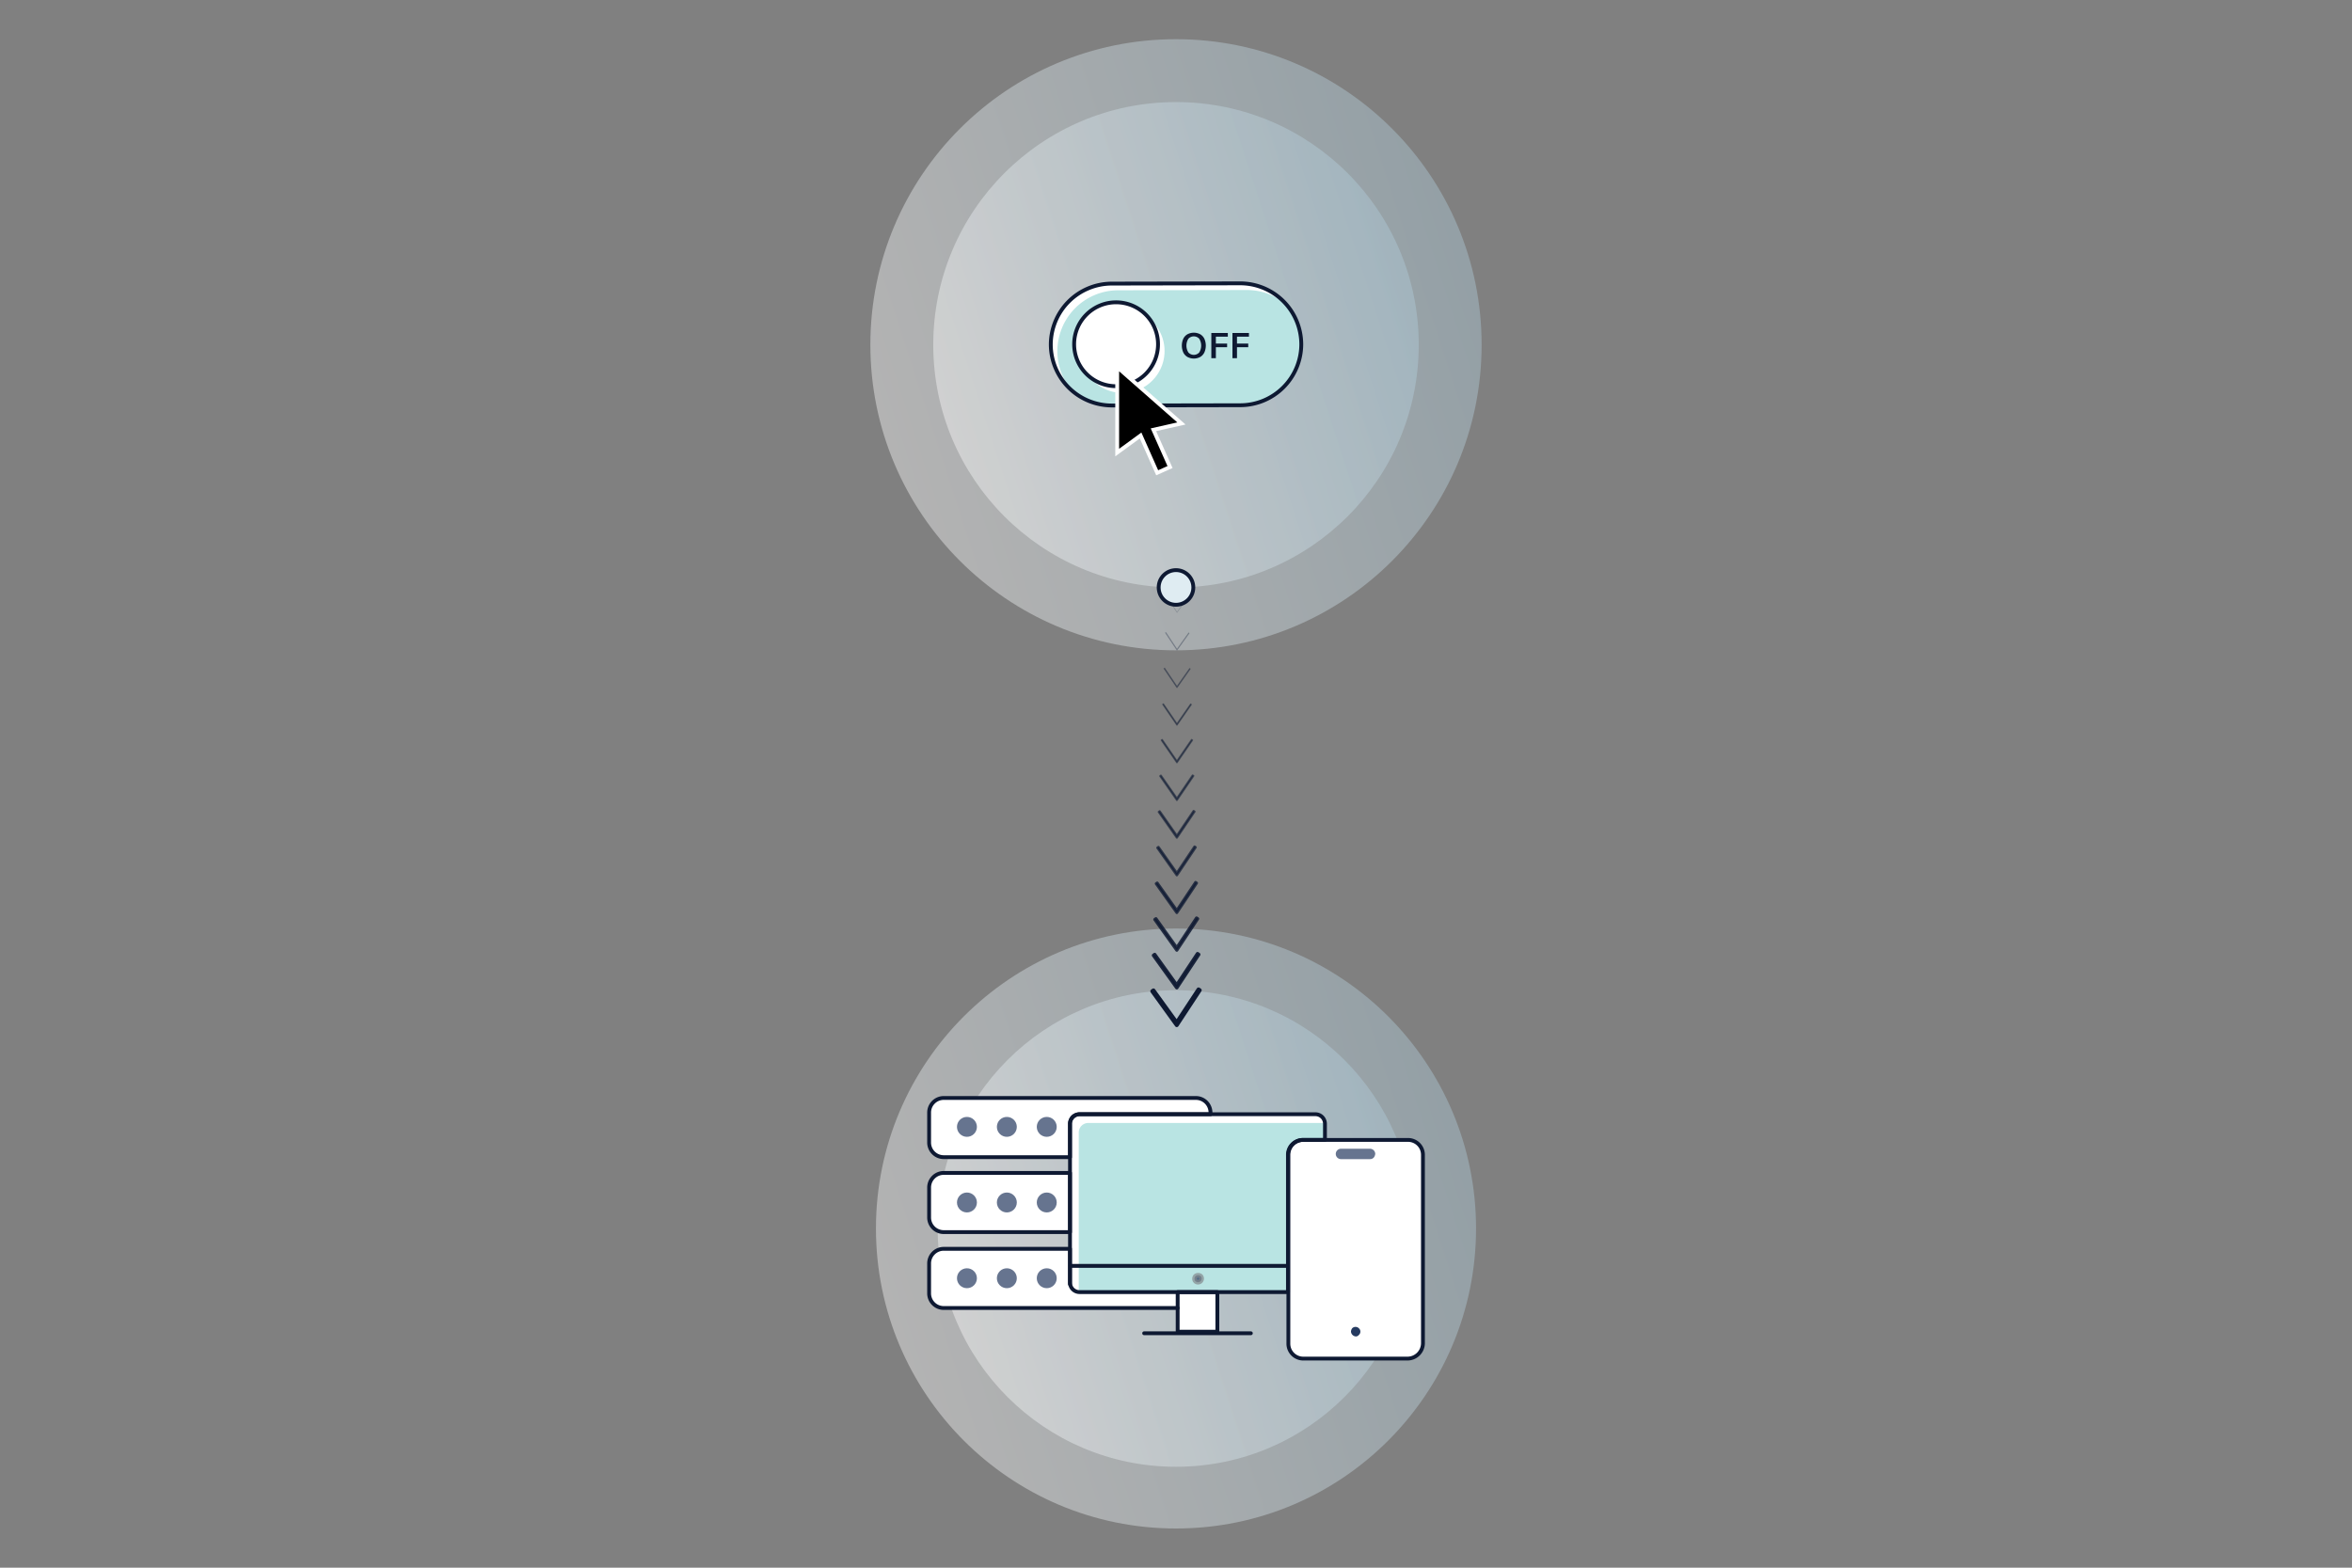 <svg id="Layer_1" data-name="Layer 1" xmlns="http://www.w3.org/2000/svg" xmlns:xlink="http://www.w3.org/1999/xlink" viewBox="0 0 1500 1000"><rect x="0" y="0" width="1500" height="1000" fill="#808080" stroke="none"/><defs><linearGradient id="linear-gradient" x1="935.43" y1="159.67" x2="564.57" y2="280.16" gradientUnits="userSpaceOnUse"><stop offset="0" stop-color="#b1cfde"/><stop offset="1" stop-color="#fff"/></linearGradient><linearGradient id="linear-gradient-2" x1="897.27" y1="172.06" x2="602.73" y2="267.77" xlink:href="#linear-gradient"/><clipPath id="clip-path"><path d="M711.84,246.44a26.75,26.75,0,1,1,26.7-26.8A26.73,26.73,0,0,1,711.84,246.44Zm79.11-65.61-82,.16a39,39,0,0,0-38.8,38.95h0a39,39,0,0,0,38.95,38.8l82-.16a39,39,0,0,0,38.8-38.95h0A39,39,0,0,0,790.95,180.83Z" style="fill:none"/></clipPath><linearGradient id="linear-gradient-3" x1="932.05" y1="724.48" x2="567.95" y2="842.79" xlink:href="#linear-gradient"/><linearGradient id="linear-gradient-4" x1="894.59" y1="736.66" x2="605.41" y2="830.62" xlink:href="#linear-gradient"/><clipPath id="clip-path-2"><path d="M831,727.14h14V716.9a6.08,6.08,0,0,0-6.16-6.15H688.56a6.08,6.08,0,0,0-6.16,6.15V818.05a6.08,6.08,0,0,0,6.16,6.15H821.4V736.75A9.5,9.5,0,0,1,831,727.14Z" style="fill:none"/></clipPath></defs><title>kill-switch copy</title><circle cx="750" cy="219.92" r="194.92" style="opacity:0.4;fill:url(#linear-gradient)"/><circle cx="750" cy="219.92" r="154.81" style="opacity:0.4;fill:url(#linear-gradient-2)"/><path d="M790.95,180.74l-82,.16a39,39,0,0,0-38.8,38.95h0a39,39,0,0,0,38.95,38.8l82-.16a39,39,0,0,0,38.8-38.95h0A39,39,0,0,0,790.95,180.74Z" style="fill:#fff"/><g style="clip-path:url(#clip-path)"><path d="M795.14,185l-82,.16a38.87,38.87,0,1,0,.15,77.74l82-.16a38.87,38.87,0,1,0-.15-77.74ZM716,250.63a26.75,26.75,0,1,1,26.7-26.8A26.73,26.73,0,0,1,716,250.63Z" style="fill:#6bc6c4;opacity:0.47"/></g><path d="M711.84,246.34a26.75,26.75,0,1,1,26.7-26.8A26.73,26.73,0,0,1,711.84,246.34Z" style="fill:none;stroke:#0e1932;stroke-linecap:round;stroke-linejoin:round;stroke-width:2.449px"/><path d="M790.95,180.74l-82,.16a39,39,0,0,0-38.8,38.95h0a39,39,0,0,0,38.95,38.8l82-.16a39,39,0,0,0,38.8-38.95h0A39,39,0,0,0,790.95,180.74Z" style="fill:none;stroke:#0e1932;stroke-linecap:round;stroke-linejoin:round;stroke-width:2.449px"/><path d="M757.3,227.7a6.71,6.71,0,0,1-2.65-2.87,10.77,10.77,0,0,1,0-8.75,6.63,6.63,0,0,1,2.65-2.86,8.76,8.76,0,0,1,8.14,0,6.66,6.66,0,0,1,2.64,2.86,10.77,10.77,0,0,1,0,8.75,6.71,6.71,0,0,1-2.65,2.88,8.69,8.69,0,0,1-8.11,0Zm7.52-2.87a8.33,8.33,0,0,0,0-8.75,4.71,4.71,0,0,0-6.93,0,8.33,8.33,0,0,0,0,8.75,4.69,4.69,0,0,0,6.93,0Z" style="fill:#0e1932"/><path d="M772.53,228.5V212.41h10.52v2.35h-7.63v4.38h7.18v2.35h-7.18v7Z" style="fill:#0e1932"/><path d="M786,228.5V212.41h10.52v2.35h-7.63v4.38h7.18v2.35h-7.18v7Z" style="fill:#0e1932"/><polygon points="753.45 270.12 712.49 234.15 712.49 288.69 727.42 277.79 738 301.57 746.19 297.92 735.61 274.14 753.45 270.12" style="stroke:#fff;stroke-miterlimit:10;stroke-width:2.449px"/><circle cx="750" cy="783.64" r="191.36" style="opacity:0.4;fill:url(#linear-gradient-3)"/><circle cx="750" cy="783.64" r="151.99" style="opacity:0.4;fill:url(#linear-gradient-4)"/><path d="M898.46,727.24H831.92a9.5,9.5,0,0,0-9.64,9.62V857.1a9.5,9.5,0,0,0,9.64,9.62h66.54a9.9,9.9,0,0,0,9.64-9.62V736.86A9.5,9.5,0,0,0,898.46,727.24Z" style="fill:#fff"/><path d="M689.17,710.85h83.49v-.93a9.32,9.32,0,0,0-9.45-9.44H602.58a9.32,9.32,0,0,0-9.45,9.44V728.8a9.32,9.32,0,0,0,9.45,9.44H683V717A6.08,6.08,0,0,1,689.17,710.85Z" style="fill:#fff"/><path d="M602.58,748.3a9.32,9.32,0,0,0-9.45,9.44v18.87a9.32,9.32,0,0,0,9.45,9.44H683V748.3Z" style="fill:#fff"/><path d="M831.65,727.24h14V717a6.08,6.08,0,0,0-6.16-6.15H689.17A6.08,6.08,0,0,0,683,717V818.16a6.08,6.08,0,0,0,6.16,6.15H822.69V736.86C822.69,731.45,826.23,727.24,831.65,727.24Z" style="fill:#fff"/><polygon points="751.67 833.34 751.67 849.56 776.98 849.56 776.98 824.33 772.64 824.33 751.67 824.33 751.67 833.34" style="fill:#fff"/><path d="M751.67,834.45H602.58a9.32,9.32,0,0,1-9.45-9.44V806.14a9.32,9.32,0,0,1,9.45-9.44H683v22.57h69.63Z" style="fill:#fff"/><g style="clip-path:url(#clip-path-2)"><path d="M836.61,732.71h14V722.47a6.08,6.08,0,0,0-6.16-6.15H694.13a6.08,6.08,0,0,0-6.16,6.15V823.63a6.08,6.08,0,0,0,6.16,6.15H827V742.33A9.5,9.5,0,0,1,836.61,732.71Z" style="fill:#6bc6c4;opacity:0.47"/></g><path d="M897.85,727.14H831.31a9.5,9.5,0,0,0-9.64,9.62V857a9.5,9.5,0,0,0,9.64,9.62h66.54a9.9,9.9,0,0,0,9.64-9.62V736.75A9.5,9.5,0,0,0,897.85,727.14Z" style="fill:none;stroke:#0e1932;stroke-linecap:round;stroke-linejoin:round;stroke-width:2.449px"/><path d="M873.76,739.38H855.39a3.31,3.31,0,1,1,0-6.61h18.37a3.34,3.34,0,0,1,3.31,3.31C876.77,738.18,875.57,739.38,873.76,739.38Z" style="fill:#253a60;opacity:0.7"/><path d="M864.68,852.49a3.33,3.33,0,0,1-3.09-3.09,4,4,0,0,1,.77-2.12,3,3,0,0,1,4.26,0,2.82,2.82,0,0,1,0,4.25A2.38,2.38,0,0,1,864.68,852.49Z" style="fill:#253a60"/><path d="M688.56,710.75H772v-.93a9.32,9.32,0,0,0-9.45-9.44H602a9.32,9.32,0,0,0-9.45,9.44v18.87a9.32,9.32,0,0,0,9.45,9.44H682.4V716.9A6.08,6.08,0,0,1,688.56,710.75Z" style="fill:none;stroke:#0e1932;stroke-linecap:round;stroke-linejoin:round;stroke-width:2.449px"/><path d="M602,748.19a9.32,9.32,0,0,0-9.45,9.44V776.5a9.32,9.32,0,0,0,9.45,9.44H682.4V748.19Z" style="fill:none;stroke:#0e1932;stroke-linecap:round;stroke-linejoin:round;stroke-width:2.449px"/><path d="M682.4,819.17V796.6H602a9.32,9.32,0,0,0-9.45,9.44v18.87a9.32,9.32,0,0,0,9.45,9.44h149.1" style="fill:none;stroke:#0e1932;stroke-linecap:round;stroke-linejoin:round;stroke-width:2.449px"/><ellipse cx="616.67" cy="718.81" rx="6.36" ry="6.35" style="fill:#253a60;opacity:0.7"/><ellipse cx="642.12" cy="718.81" rx="6.36" ry="6.35" style="fill:#253a60;opacity:0.7"/><ellipse cx="667.57" cy="718.81" rx="6.36" ry="6.35" style="fill:#253a60;opacity:0.7"/><ellipse cx="616.67" cy="767.04" rx="6.36" ry="6.35" style="fill:#253a60;opacity:0.7"/><ellipse cx="642.12" cy="767.04" rx="6.36" ry="6.35" style="fill:#253a60;opacity:0.7"/><ellipse cx="667.57" cy="767.04" rx="6.36" ry="6.35" style="fill:#253a60;opacity:0.7"/><ellipse cx="616.67" cy="815.36" rx="6.36" ry="6.35" style="fill:#253a60;opacity:0.7"/><ellipse cx="642.12" cy="815.36" rx="6.36" ry="6.35" style="fill:#253a60;opacity:0.7"/><ellipse cx="667.57" cy="815.36" rx="6.36" ry="6.35" style="fill:#253a60;opacity:0.7"/><polyline points="797.74 850.46 763.71 850.46 729.69 850.46" style="fill:none;stroke:#0e1932;stroke-linecap:round;stroke-linejoin:round;stroke-width:2.449px"/><path d="M831,727.14h14V716.9a6.08,6.08,0,0,0-6.16-6.15H688.56a6.08,6.08,0,0,0-6.16,6.15V818.05a6.08,6.08,0,0,0,6.16,6.15H821.4V736.75A9.5,9.5,0,0,1,831,727.14Z" style="fill:none;stroke:#0e1932;stroke-linecap:round;stroke-linejoin:round;stroke-width:2.449px"/><polygon points="751.06 833.23 751.06 849.45 776.37 849.45 776.37 824.23 772.03 824.23 751.06 824.23 751.06 833.23" style="fill:none;stroke:#0e1932;stroke-linecap:round;stroke-linejoin:round;stroke-width:2.449px"/><path d="M762.43,814.07a2.32,2.32,0,0,0-.61,1.64,2,2,0,0,0,.72,1.64,2.32,2.32,0,0,0,3.27-3.27A2.63,2.63,0,0,0,762.43,814.07Z" style="fill:#253a60;stroke:#84898d;stroke-linecap:round;stroke-linejoin:round;stroke-width:2.936px;opacity:0.7"/><line x1="682.72" y1="807.48" x2="821.2" y2="807.48" style="fill:none;stroke:#0e1932;stroke-linecap:round;stroke-linejoin:round;stroke-width:2.449px"/><polygon points="744.37 380.56 750.66 390.22 757.45 380.9 757.8 381.15 750.64 390.99 744 380.8 744.37 380.56" style="fill:#0e1932;opacity:0.2"/><polygon points="743.57 403.37 750.64 414.01 758.08 403.61 758.47 403.89 750.63 414.87 743.17 403.63 743.57 403.37" style="fill:#0e1932;stroke:#0e1932;stroke-linecap:round;stroke-linejoin:round;stroke-width:0.223px;opacity:0.273"/><polygon points="742.78 426.17 750.63 437.8 758.71 426.33 759.14 426.64 750.62 438.74 742.33 426.47 742.78 426.17" style="fill:#0e1932;stroke:#0e1932;stroke-linecap:round;stroke-linejoin:round;stroke-width:0.445px;opacity:0.345"/><polygon points="741.98 448.97 750.61 461.6 759.33 449.05 759.81 449.38 750.6 462.62 741.5 449.3 741.98 448.97" style="fill:#0e1932;stroke:#0e1932;stroke-linecap:round;stroke-linejoin:round;stroke-width:0.668px;opacity:0.418"/><polygon points="741.19 471.79 750.58 485.4 759.96 471.77 760.48 472.13 750.59 486.5 740.67 472.14 741.19 471.79" style="fill:#0e1932;stroke:#0e1932;stroke-linecap:round;stroke-linejoin:round;stroke-width:0.891px;opacity:0.491"/><polygon points="740.39 494.63 750.56 509.23 760.59 494.53 761.15 494.91 750.57 510.43 739.84 495.02 740.39 494.63" style="fill:#0e1932;stroke:#0e1932;stroke-linecap:round;stroke-linejoin:round;stroke-width:1.113px;opacity:0.564"/><polygon points="739.6 517.48 750.54 533.07 761.22 517.29 761.82 517.7 750.55 534.35 739 517.9 739.6 517.48" style="fill:#0e1932;stroke:#0e1932;stroke-linecap:round;stroke-linejoin:round;stroke-width:1.336px;opacity:0.636"/><polygon points="738.8 540.33 750.52 556.91 761.84 540.05 762.48 540.48 750.54 558.27 738.17 540.78 738.8 540.33" style="fill:#0e1932;stroke:#0e1932;stroke-linecap:round;stroke-linejoin:round;stroke-width:1.558px;opacity:0.709"/><polygon points="738.01 563.18 750.5 580.74 762.47 562.81 763.15 563.27 750.52 582.19 737.34 563.65 738.01 563.18" style="fill:#0e1932;stroke:#0e1932;stroke-linecap:round;stroke-linejoin:round;stroke-width:1.781px;opacity:0.782"/><polygon points="737.21 586.03 750.48 604.58 763.1 585.58 763.82 586.05 750.51 606.11 736.51 586.53 737.21 586.03" style="fill:#0e1932;stroke:#0e1932;stroke-linecap:round;stroke-linejoin:round;stroke-width:2.004px;opacity:0.855"/><polygon points="736.42 608.88 750.46 628.42 763.73 608.34 764.49 608.84 750.5 630.03 735.67 609.41 736.42 608.88" style="fill:#0e1932;stroke:#0e1932;stroke-linecap:round;stroke-linejoin:round;stroke-width:2.226px;opacity:0.927"/><polygon points="735.62 631.72 750.44 652.25 764.35 631.1 765.16 631.63 750.48 653.95 734.84 632.29 735.62 631.72" style="fill:none;stroke:#0e1932;stroke-linecap:round;stroke-linejoin:round;stroke-width:2.449px"/><circle cx="750" cy="374.72" r="11.05" style="fill:#dfecf2;stroke:#0e1932;stroke-linecap:round;stroke-linejoin:round;stroke-width:2.449px"/></svg>